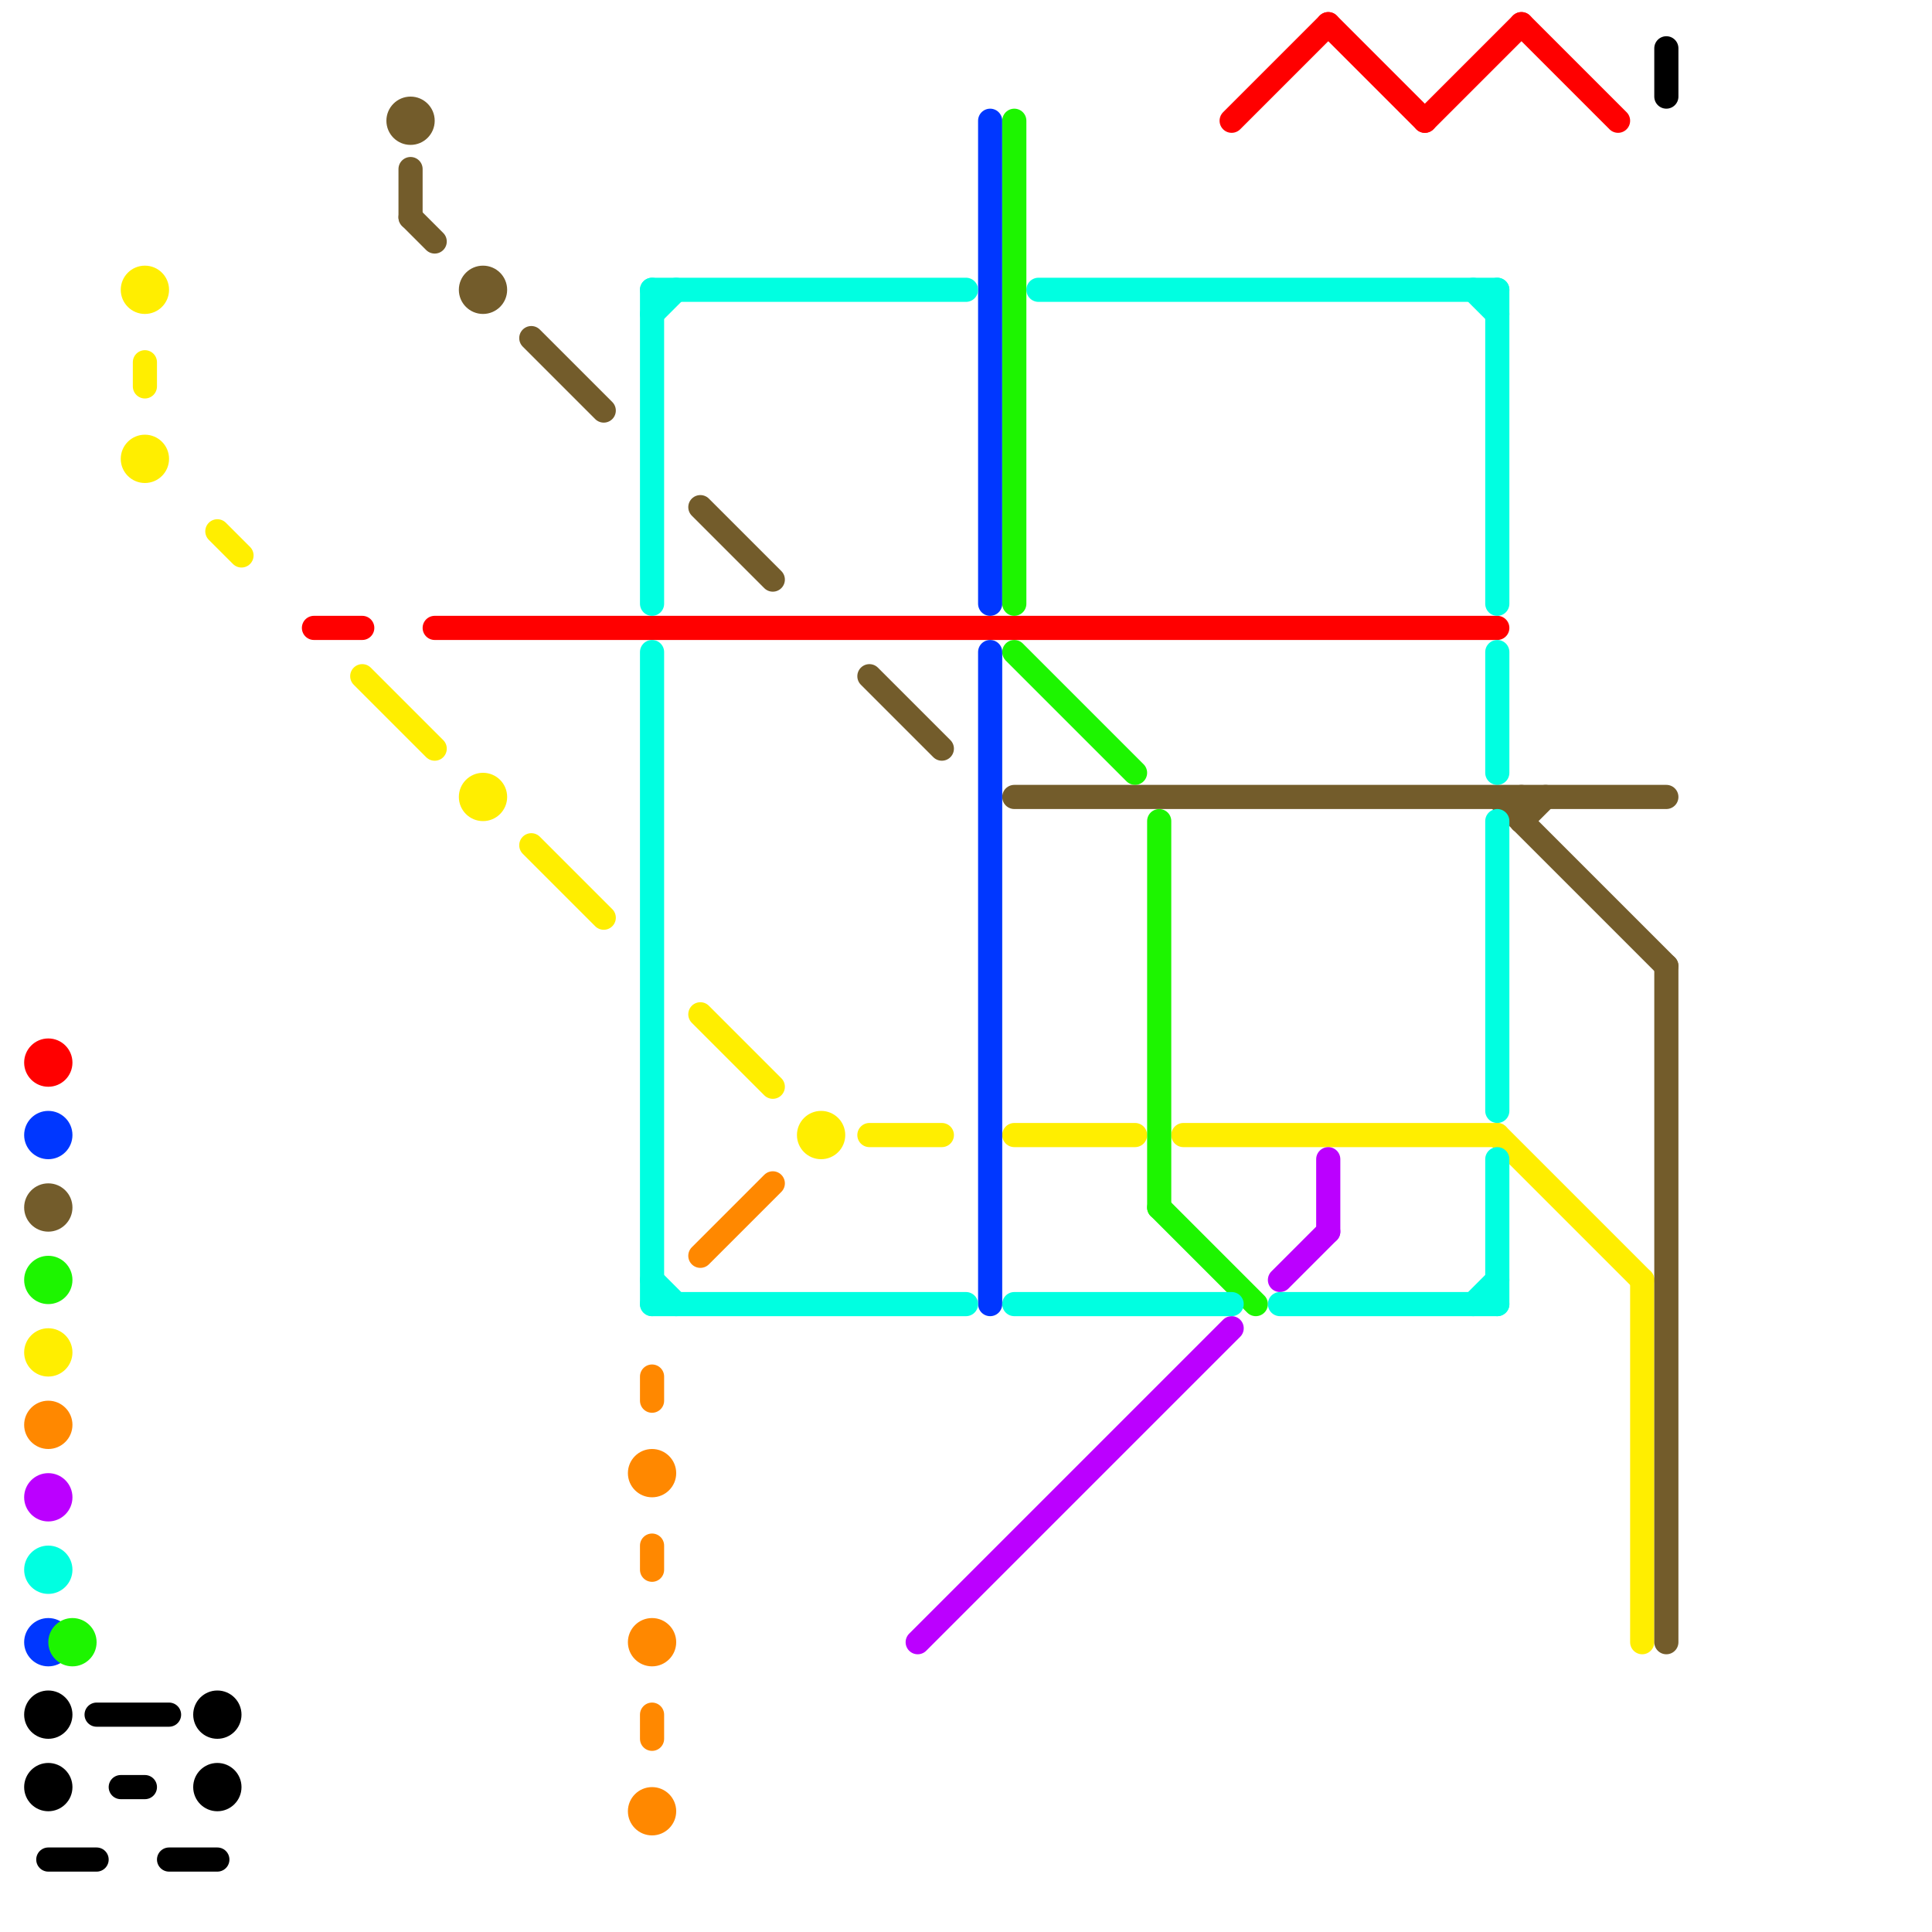 
<svg version="1.1" xmlns="http://www.w3.org/2000/svg" viewBox="0 0 80 80">
<style>text { font: 1px Helvetica; font-weight: 600; white-space: pre; dominant-baseline: central; } line { stroke-width: 1; fill: none; stroke-linecap: round; stroke-linejoin: round; } .c0 { stroke: #ffee00 } .c1 { stroke: #ff0000 } .c2 { stroke: #735c2b } .c3 { stroke: #0037ff } .c4 { stroke: #1df500 } .c5 { stroke: #ff8800 } .c6 { stroke: #bb00ff } .c7 { stroke: #00ffe1 } .c8 { stroke: #000000 }</style><defs><g id="wm-xf"><circle r="1.2" fill="#000"/><circle r="0.9" fill="#fff"/><circle r="0.6" fill="#000"/><circle r="0.3" fill="#fff"/></g><g id="wm"><circle r="0.6" fill="#000"/><circle r="0.3" fill="#fff"/></g></defs><line class="c0" x1="29" y1="42" x2="32" y2="45"/><line class="c0" x1="49" y1="47" x2="62" y2="47"/><line class="c0" x1="68" y1="53" x2="68" y2="68"/><line class="c0" x1="22" y1="35" x2="25" y2="38"/><line class="c0" x1="6" y1="15" x2="6" y2="16"/><line class="c0" x1="42" y1="47" x2="47" y2="47"/><line class="c0" x1="62" y1="47" x2="68" y2="53"/><line class="c0" x1="15" y1="28" x2="18" y2="31"/><line class="c0" x1="9" y1="22" x2="10" y2="23"/><line class="c0" x1="36" y1="47" x2="39" y2="47"/><circle cx="6" cy="12" r="1" fill="#ffee00" /><circle cx="20" cy="33" r="1" fill="#ffee00" /><circle cx="34" cy="47" r="1" fill="#ffee00" /><circle cx="6" cy="19" r="1" fill="#ffee00" /><circle cx="2" cy="56" r="1" fill="#ffee00" /><line class="c1" x1="13" y1="26" x2="15" y2="26"/><line class="c1" x1="18" y1="26" x2="62" y2="26"/><line class="c1" x1="55" y1="1" x2="59" y2="5"/><line class="c1" x1="51" y1="5" x2="55" y2="1"/><line class="c1" x1="63" y1="1" x2="67" y2="5"/><line class="c1" x1="59" y1="5" x2="63" y2="1"/><circle cx="2" cy="44" r="1" fill="#ff0000" /><line class="c2" x1="63" y1="34" x2="64" y2="33"/><line class="c2" x1="17" y1="9" x2="18" y2="10"/><line class="c2" x1="63" y1="33" x2="63" y2="34"/><line class="c2" x1="22" y1="14" x2="25" y2="17"/><line class="c2" x1="69" y1="40" x2="69" y2="68"/><line class="c2" x1="62" y1="33" x2="69" y2="40"/><line class="c2" x1="17" y1="7" x2="17" y2="9"/><line class="c2" x1="42" y1="33" x2="69" y2="33"/><line class="c2" x1="36" y1="28" x2="39" y2="31"/><line class="c2" x1="29" y1="21" x2="32" y2="24"/><circle cx="17" cy="5" r="1" fill="#735c2b" /><circle cx="20" cy="12" r="1" fill="#735c2b" /><circle cx="2" cy="50" r="1" fill="#735c2b" /><line class="c3" x1="41" y1="27" x2="41" y2="54"/><line class="c3" x1="41" y1="5" x2="41" y2="25"/><circle cx="2" cy="68" r="1" fill="#0037ff" /><circle cx="2" cy="47" r="1" fill="#0037ff" /><line class="c4" x1="48" y1="50" x2="52" y2="54"/><line class="c4" x1="48" y1="34" x2="48" y2="50"/><line class="c4" x1="42" y1="27" x2="47" y2="32"/><line class="c4" x1="42" y1="5" x2="42" y2="25"/><circle cx="3" cy="68" r="1" fill="#1df500" /><circle cx="2" cy="53" r="1" fill="#1df500" /><line class="c5" x1="27" y1="57" x2="27" y2="58"/><line class="c5" x1="27" y1="64" x2="27" y2="65"/><line class="c5" x1="29" y1="52" x2="32" y2="49"/><line class="c5" x1="27" y1="71" x2="27" y2="72"/><circle cx="2" cy="59" r="1" fill="#ff8800" /><circle cx="27" cy="61" r="1" fill="#ff8800" /><circle cx="27" cy="75" r="1" fill="#ff8800" /><circle cx="27" cy="68" r="1" fill="#ff8800" /><line class="c6" x1="53" y1="53" x2="55" y2="51"/><line class="c6" x1="55" y1="48" x2="55" y2="51"/><line class="c6" x1="38" y1="68" x2="51" y2="55"/><circle cx="2" cy="62" r="1" fill="#bb00ff" /><line class="c7" x1="42" y1="54" x2="51" y2="54"/><line class="c7" x1="43" y1="12" x2="62" y2="12"/><line class="c7" x1="27" y1="54" x2="40" y2="54"/><line class="c7" x1="62" y1="27" x2="62" y2="32"/><line class="c7" x1="62" y1="34" x2="62" y2="46"/><line class="c7" x1="62" y1="48" x2="62" y2="54"/><line class="c7" x1="61" y1="54" x2="62" y2="53"/><line class="c7" x1="53" y1="54" x2="62" y2="54"/><line class="c7" x1="27" y1="13" x2="28" y2="12"/><line class="c7" x1="61" y1="12" x2="62" y2="13"/><line class="c7" x1="62" y1="12" x2="62" y2="25"/><line class="c7" x1="27" y1="27" x2="27" y2="54"/><line class="c7" x1="27" y1="12" x2="40" y2="12"/><line class="c7" x1="27" y1="12" x2="27" y2="25"/><line class="c7" x1="27" y1="53" x2="28" y2="54"/><circle cx="2" cy="65" r="1" fill="#00ffe1" /><line class="c8" x1="2" y1="77" x2="4" y2="77"/><line class="c8" x1="5" y1="74" x2="6" y2="74"/><line class="c8" x1="7" y1="77" x2="9" y2="77"/><line class="c8" x1="4" y1="71" x2="7" y2="71"/><line class="c8" x1="69" y1="2" x2="69" y2="4"/><circle cx="2" cy="71" r="1" fill="#000000" /><circle cx="9" cy="74" r="1" fill="#000000" /><circle cx="2" cy="74" r="1" fill="#000000" /><circle cx="9" cy="71" r="1" fill="#000000" />
</svg>
